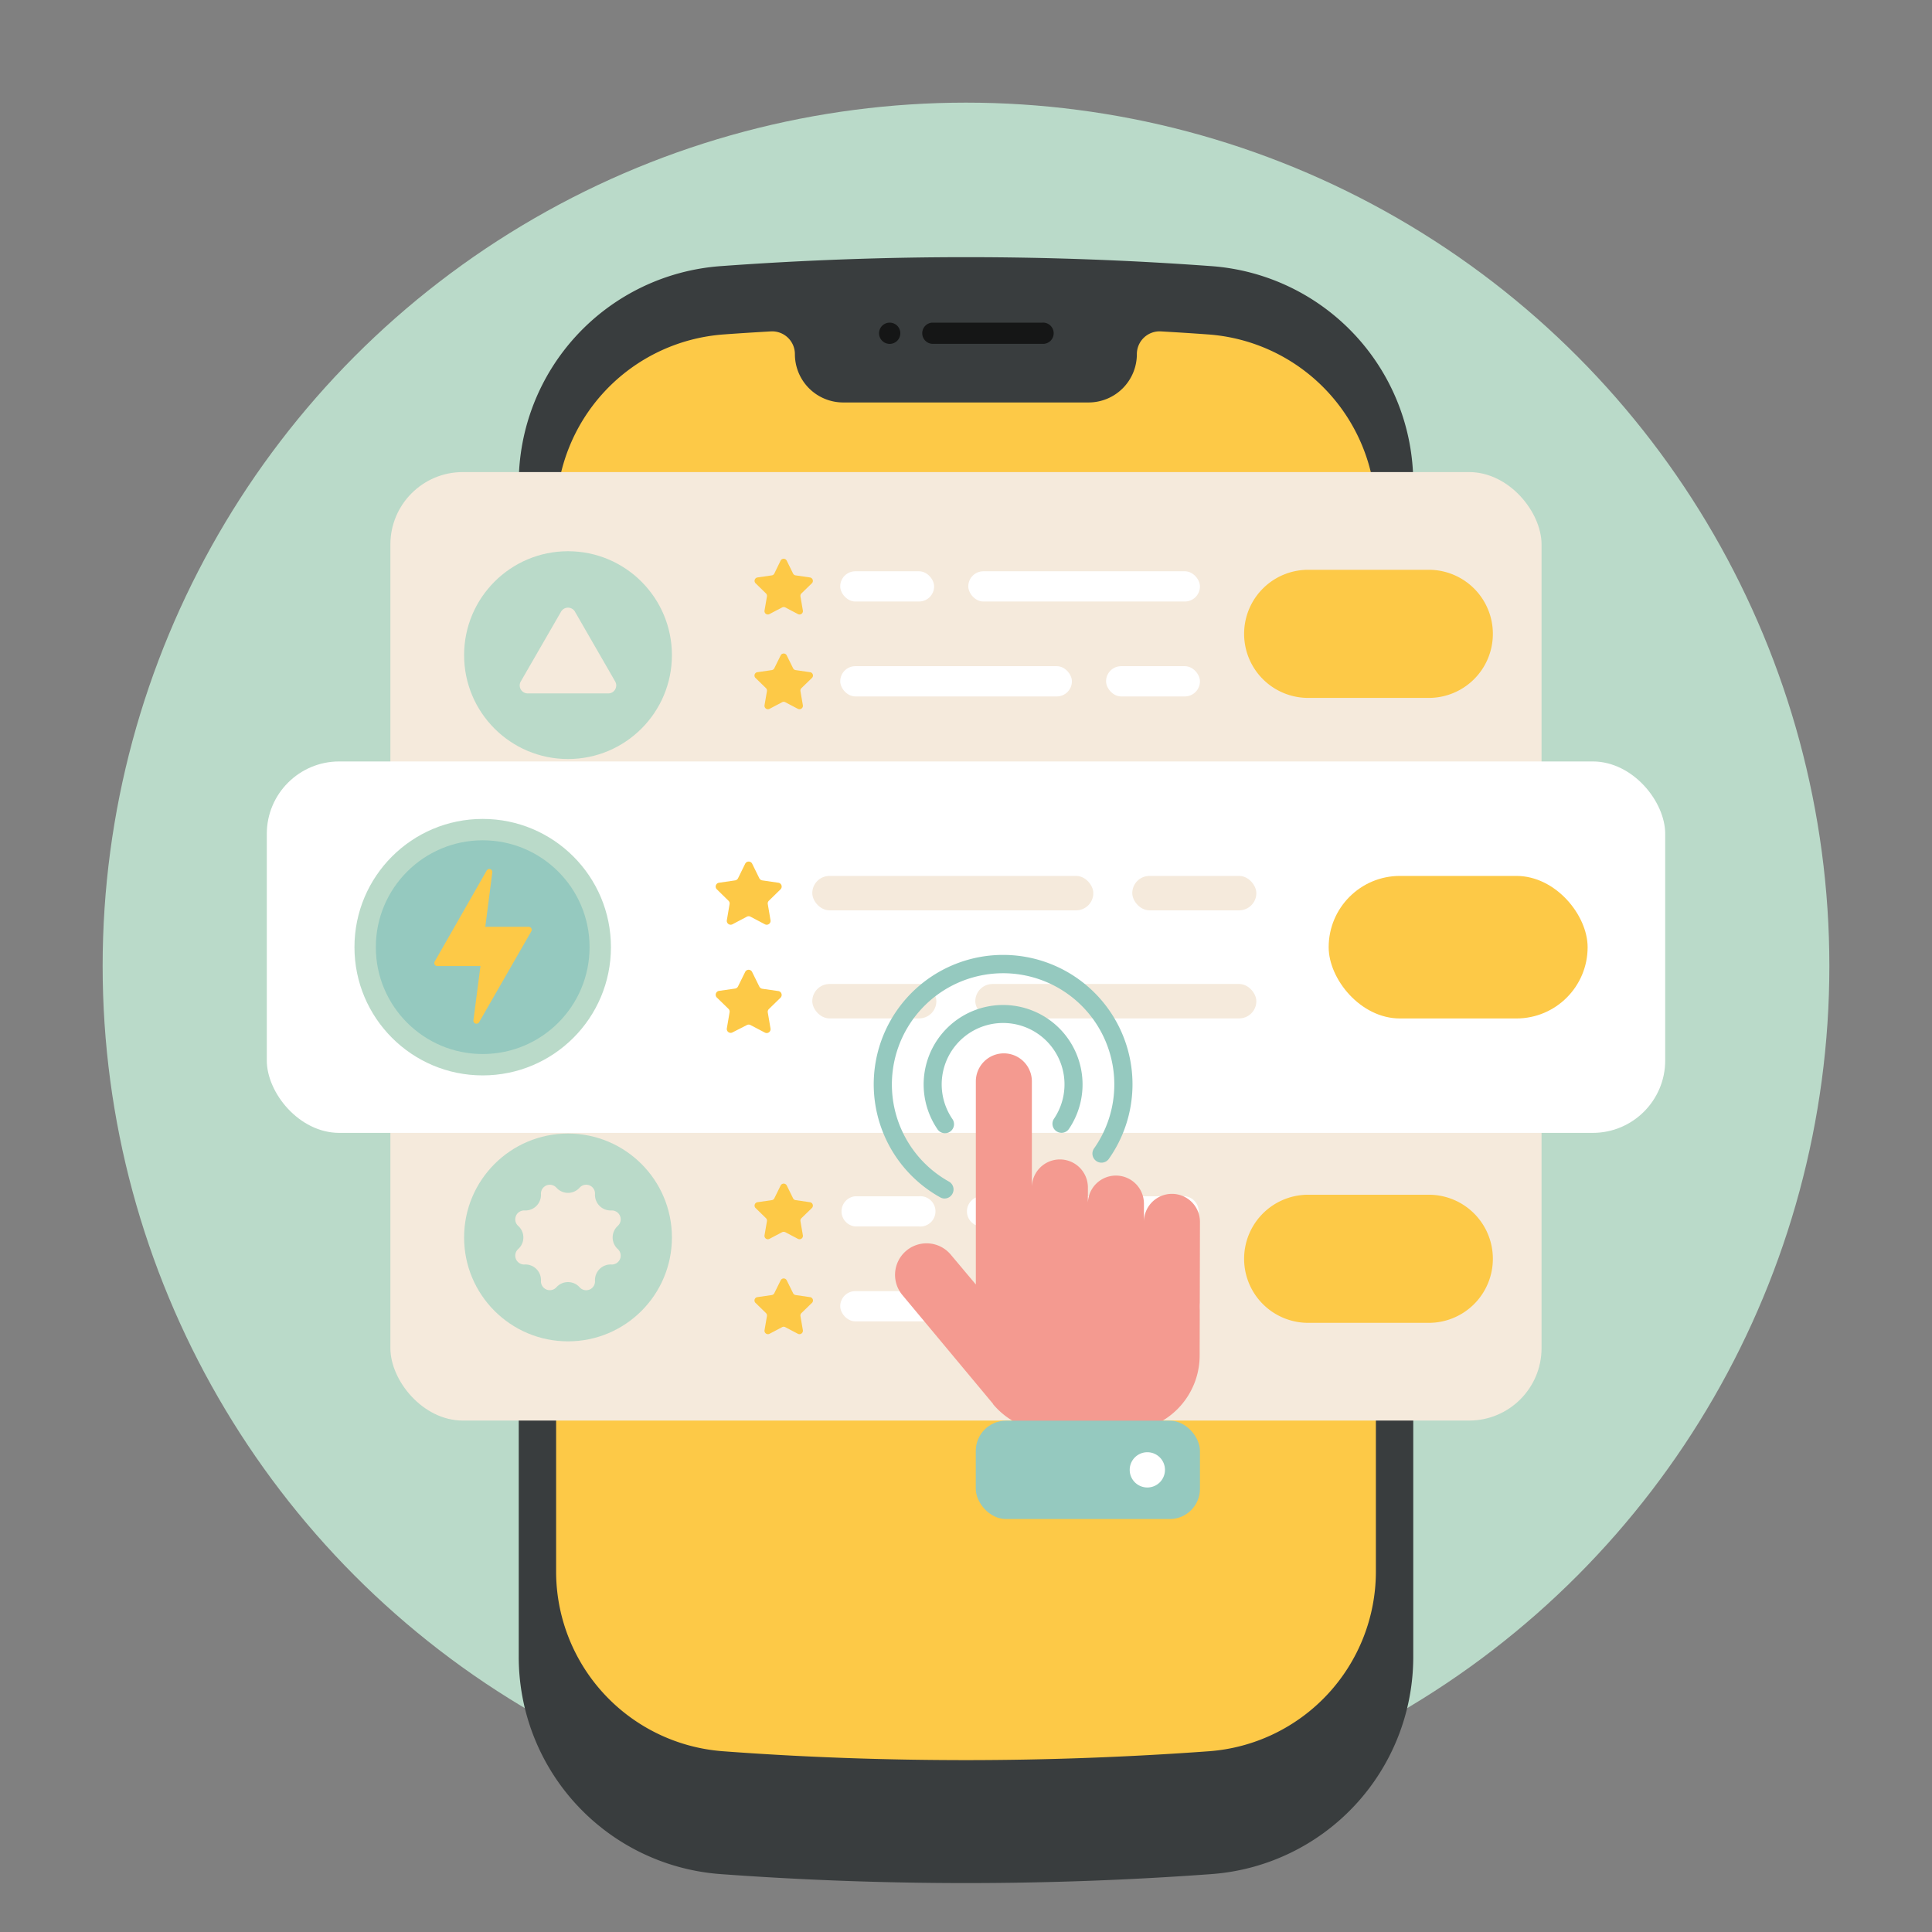 <?xml version="1.0" encoding="UTF-8"?> <svg xmlns="http://www.w3.org/2000/svg" viewBox="0 0 320 320"><rect x="0" y="0" width="320" height="320" fill="#808080" stroke="none"/><defs><style>.cls-1{fill:#badac9;}.cls-2{fill:#393d3e;}.cls-3{fill:#fdc947;}.cls-4{fill:#151616;}.cls-5{fill:#f5eadc;}.cls-6{fill:#fff;}.cls-7{fill:#95c9bf;}.cls-8{fill:#f49a90;}.cls-9{fill:none;}</style></defs><g id="Layer_2" data-name="Layer 2"><g id="Layer_1-2" data-name="Layer 1"><circle class="cls-1" cx="160" cy="160" r="143"></circle><path class="cls-2" d="M200.64,44.08h0a556.84,556.84,0,0,0-81.28,0h0a36.06,36.06,0,0,0-33.44,36V274.41a36.07,36.07,0,0,0,33.44,36h0a556.84,556.84,0,0,0,81.28,0h0a36.07,36.07,0,0,0,33.44-36V80.05A36.06,36.06,0,0,0,200.64,44.08Z"></path><path class="cls-3" d="M200.05,55.39c-2.57-.19-5.16-.35-7.75-.5a3.77,3.77,0,0,0-4,3.77,8,8,0,0,1-8,8H139.66a8,8,0,0,1-8-8h0a3.77,3.77,0,0,0-4-3.77c-2.59.15-5.18.31-7.75.5A29.93,29.93,0,0,0,92.11,85.2V260.26a29.85,29.85,0,0,0,27.62,29.8c13.34,1,26.89,1.47,40.27,1.47s26.93-.5,40.27-1.47a29.85,29.85,0,0,0,27.62-29.8V85.2A29.93,29.93,0,0,0,200.05,55.39Z"></path><path class="cls-4" d="M172.63,53.44H154.38a1.76,1.76,0,0,0,0,3.51h18.25a1.76,1.76,0,1,0,0-3.51Z"></path><path class="cls-4" d="M147.37,53.44a1.76,1.76,0,1,0,1.75,1.75A1.75,1.75,0,0,0,147.37,53.44Z"></path><rect class="cls-5" x="64.66" y="78.19" width="190.67" height="60.65" rx="12"></rect><path class="cls-3" d="M236.34,94.38H217a10.61,10.61,0,1,0,0,21.21h19.33a10.61,10.61,0,1,0,0-21.21Z"></path><rect class="cls-6" x="160.38" y="94.62" width="38.37" height="5.01" rx="2.5"></rect><rect class="cls-6" x="139.17" y="94.62" width="15.55" height="5.01" rx="2.5"></rect><rect class="cls-6" x="139.17" y="110.34" width="38.37" height="5.01" rx="2.5"></rect><rect class="cls-6" x="183.2" y="110.34" width="15.55" height="5.01" rx="2.5"></rect><path class="cls-3" d="M129.3,108.56l-1.05,2.12a.56.56,0,0,1-.42.31l-2.34.34a.56.56,0,0,0-.31,1l1.69,1.65a.58.58,0,0,1,.16.5l-.4,2.33a.57.57,0,0,0,.82.6l2.09-1.1a.55.55,0,0,1,.53,0l2.09,1.1a.57.57,0,0,0,.82-.6l-.4-2.33a.58.58,0,0,1,.16-.5l1.7-1.65a.56.56,0,0,0-.32-1l-2.34-.34a.56.56,0,0,1-.42-.31l-1.05-2.12A.56.56,0,0,0,129.3,108.56Z"></path><path class="cls-3" d="M129.3,92.84,128.25,95a.55.55,0,0,1-.42.3l-2.34.34a.57.57,0,0,0-.31,1l1.69,1.65a.57.57,0,0,1,.16.5l-.4,2.33a.56.56,0,0,0,.82.59l2.09-1.1a.62.62,0,0,1,.53,0l2.09,1.1a.56.56,0,0,0,.82-.59l-.4-2.33a.57.57,0,0,1,.16-.5l1.7-1.65a.57.57,0,0,0-.32-1l-2.34-.34a.55.55,0,0,1-.42-.3l-1.05-2.13A.57.57,0,0,0,129.3,92.84Z"></path><circle class="cls-1" cx="94.08" cy="108.51" r="17.21"></circle><path class="cls-5" d="M101.88,112.85l-6.65-11.54a1.33,1.33,0,0,0-2.3,0l-6.66,11.54a1.32,1.32,0,0,0,1.15,2h13.32A1.32,1.32,0,0,0,101.88,112.85Z"></path><rect class="cls-5" x="64.66" y="174.64" width="190.67" height="60.65" rx="12"></rect><path class="cls-6" d="M162.89,203.14h33.36a2.51,2.51,0,0,0,0-5H162.89a2.51,2.51,0,1,0,0,5Z"></path><path class="cls-6" d="M141.67,203.14h10.54a2.51,2.51,0,1,0,0-5H141.67a2.51,2.51,0,0,0,0,5Z"></path><rect class="cls-6" x="139.17" y="213.85" width="38.37" height="5.01" rx="2.5"></rect><rect class="cls-6" x="183.2" y="213.85" width="15.55" height="5.01" rx="2.5"></rect><path class="cls-3" d="M129.3,212.07l-1.05,2.12a.56.56,0,0,1-.42.31l-2.34.34a.56.56,0,0,0-.31,1l1.69,1.65a.58.58,0,0,1,.16.5l-.4,2.33a.57.57,0,0,0,.82.6l2.09-1.1a.55.55,0,0,1,.53,0l2.09,1.1a.57.57,0,0,0,.82-.6l-.4-2.33a.58.58,0,0,1,.16-.5l1.7-1.65a.56.56,0,0,0-.32-1l-2.34-.34a.56.56,0,0,1-.42-.31l-1.05-2.12A.56.56,0,0,0,129.3,212.07Z"></path><path class="cls-3" d="M129.3,196.35l-1.05,2.13a.55.55,0,0,1-.42.3l-2.34.34a.57.57,0,0,0-.31,1l1.69,1.65a.57.57,0,0,1,.16.5l-.4,2.33a.56.56,0,0,0,.82.59l2.09-1.1a.62.62,0,0,1,.53,0l2.09,1.1a.56.56,0,0,0,.82-.59l-.4-2.33a.57.57,0,0,1,.16-.5l1.7-1.65a.57.57,0,0,0-.32-1l-2.34-.34a.55.55,0,0,1-.42-.3l-1.05-2.13A.57.57,0,0,0,129.3,196.35Z"></path><path class="cls-3" d="M236.34,219.1H217a10.61,10.61,0,1,1,0-21.21h19.33a10.61,10.61,0,1,1,0,21.21Z"></path><circle class="cls-1" cx="94.08" cy="204.96" r="17.21"></circle><path class="cls-5" d="M102.32,206.88a2.59,2.59,0,0,1,0-3.83h0a1.47,1.47,0,0,0-1.06-2.56h0a2.59,2.59,0,0,1-2.71-2.71h0A1.46,1.46,0,0,0,96,196.72h0a2.58,2.58,0,0,1-3.84,0h0a1.47,1.47,0,0,0-2.56,1.06h0a2.58,2.58,0,0,1-2.71,2.71h0a1.47,1.47,0,0,0-1.06,2.56h0a2.57,2.57,0,0,1,0,3.83h0a1.47,1.47,0,0,0,1.06,2.56h0a2.58,2.58,0,0,1,2.71,2.71h0a1.47,1.47,0,0,0,2.56,1.06h0a2.58,2.58,0,0,1,3.84,0h0a1.46,1.46,0,0,0,2.55-1.06h0a2.59,2.59,0,0,1,2.71-2.71h0a1.47,1.47,0,0,0,1.06-2.56Z"></path><rect class="cls-6" x="44.19" y="126.12" width="231.62" height="61.52" rx="12"></rect><rect class="cls-3" x="220.07" y="145.08" width="42.89" height="23.61" rx="11.8"></rect><rect class="cls-5" x="161.54" y="162.98" width="46.55" height="5.7" rx="2.85"></rect><rect class="cls-5" x="134.54" y="162.98" width="20.55" height="5.7" rx="2.85"></rect><rect class="cls-5" x="134.54" y="145.08" width="46.55" height="5.7" rx="2.85"></rect><rect class="cls-5" x="187.54" y="145.08" width="20.55" height="5.7" rx="2.85"></rect><path class="cls-3" d="M124.58,143.05l1.19,2.42a.66.66,0,0,0,.49.35l2.66.39a.64.64,0,0,1,.36,1.09l-1.93,1.89a.62.62,0,0,0-.18.56l.45,2.66a.64.64,0,0,1-.93.68l-2.39-1.26a.62.62,0,0,0-.59,0l-2.39,1.26a.64.64,0,0,1-.93-.68l.45-2.66a.62.62,0,0,0-.18-.56l-1.93-1.89a.64.64,0,0,1,.36-1.09l2.66-.39a.66.66,0,0,0,.49-.35l1.19-2.42A.65.65,0,0,1,124.58,143.05Z"></path><path class="cls-3" d="M124.58,161l1.19,2.41a.67.67,0,0,0,.49.36l2.66.38a.65.65,0,0,1,.36,1.1l-1.93,1.88a.64.64,0,0,0-.18.57l.45,2.65a.64.64,0,0,1-.93.68l-2.39-1.25a.62.62,0,0,0-.59,0L121.32,171a.64.64,0,0,1-.93-.68l.45-2.65a.64.64,0,0,0-.18-.57l-1.93-1.88a.65.65,0,0,1,.36-1.1l2.66-.38a.67.67,0,0,0,.49-.36l1.19-2.41A.64.64,0,0,1,124.58,161Z"></path><circle class="cls-1" cx="79.95" cy="156.88" r="21.24"></circle><circle class="cls-7" cx="79.95" cy="156.88" r="17.7"></circle><path class="cls-3" d="M87.51,153.51H80.38l1.16-9a.5.5,0,0,0-.93-.32L72,159.26a.5.5,0,0,0,.44.75h7.14l-1.17,9a.51.51,0,0,0,.94.31L88,154.26A.5.5,0,0,0,87.51,153.51Z"></path><path class="cls-8" d="M198.75,202.38a4.64,4.64,0,0,0-9.28,0v-2.94a4.64,4.64,0,0,0-9.28-.17h0v-2.59a4.64,4.64,0,1,0-9.28,0V179.11a4.64,4.64,0,0,0-9.28,0v33.64l-4.16-4.95a5.22,5.22,0,0,0-8,6.71l15,18h0l0,.05h0a12.57,12.57,0,0,0,9.66,4.52h12a12.57,12.57,0,0,0,12.57-12.57Z"></path><rect class="cls-7" x="161.62" y="235.31" width="37.13" height="16.29" rx="5"></rect><path class="cls-6" d="M192.1,241.39a2.92,2.92,0,1,0,0,4.13A2.92,2.92,0,0,0,192.1,241.39Z"></path><path class="cls-7" d="M175.82,187.63a1.54,1.54,0,0,1-.84-.26,1.49,1.49,0,0,1-.4-2.08,10.17,10.17,0,1,0-16.87,0,1.5,1.5,0,1,1-2.48,1.68,13.16,13.16,0,1,1,21.83,0A1.49,1.49,0,0,1,175.82,187.63Z"></path><path class="cls-7" d="M156.46,198.51a1.47,1.47,0,0,1-.73-.19A21.43,21.43,0,1,1,183.62,192a1.5,1.5,0,0,1-2.44-1.74,18.42,18.42,0,1,0-24,5.45,1.49,1.49,0,0,1,.58,2A1.47,1.47,0,0,1,156.46,198.51Z"></path><rect class="cls-9" width="320" height="320"></rect></g></g></svg> 